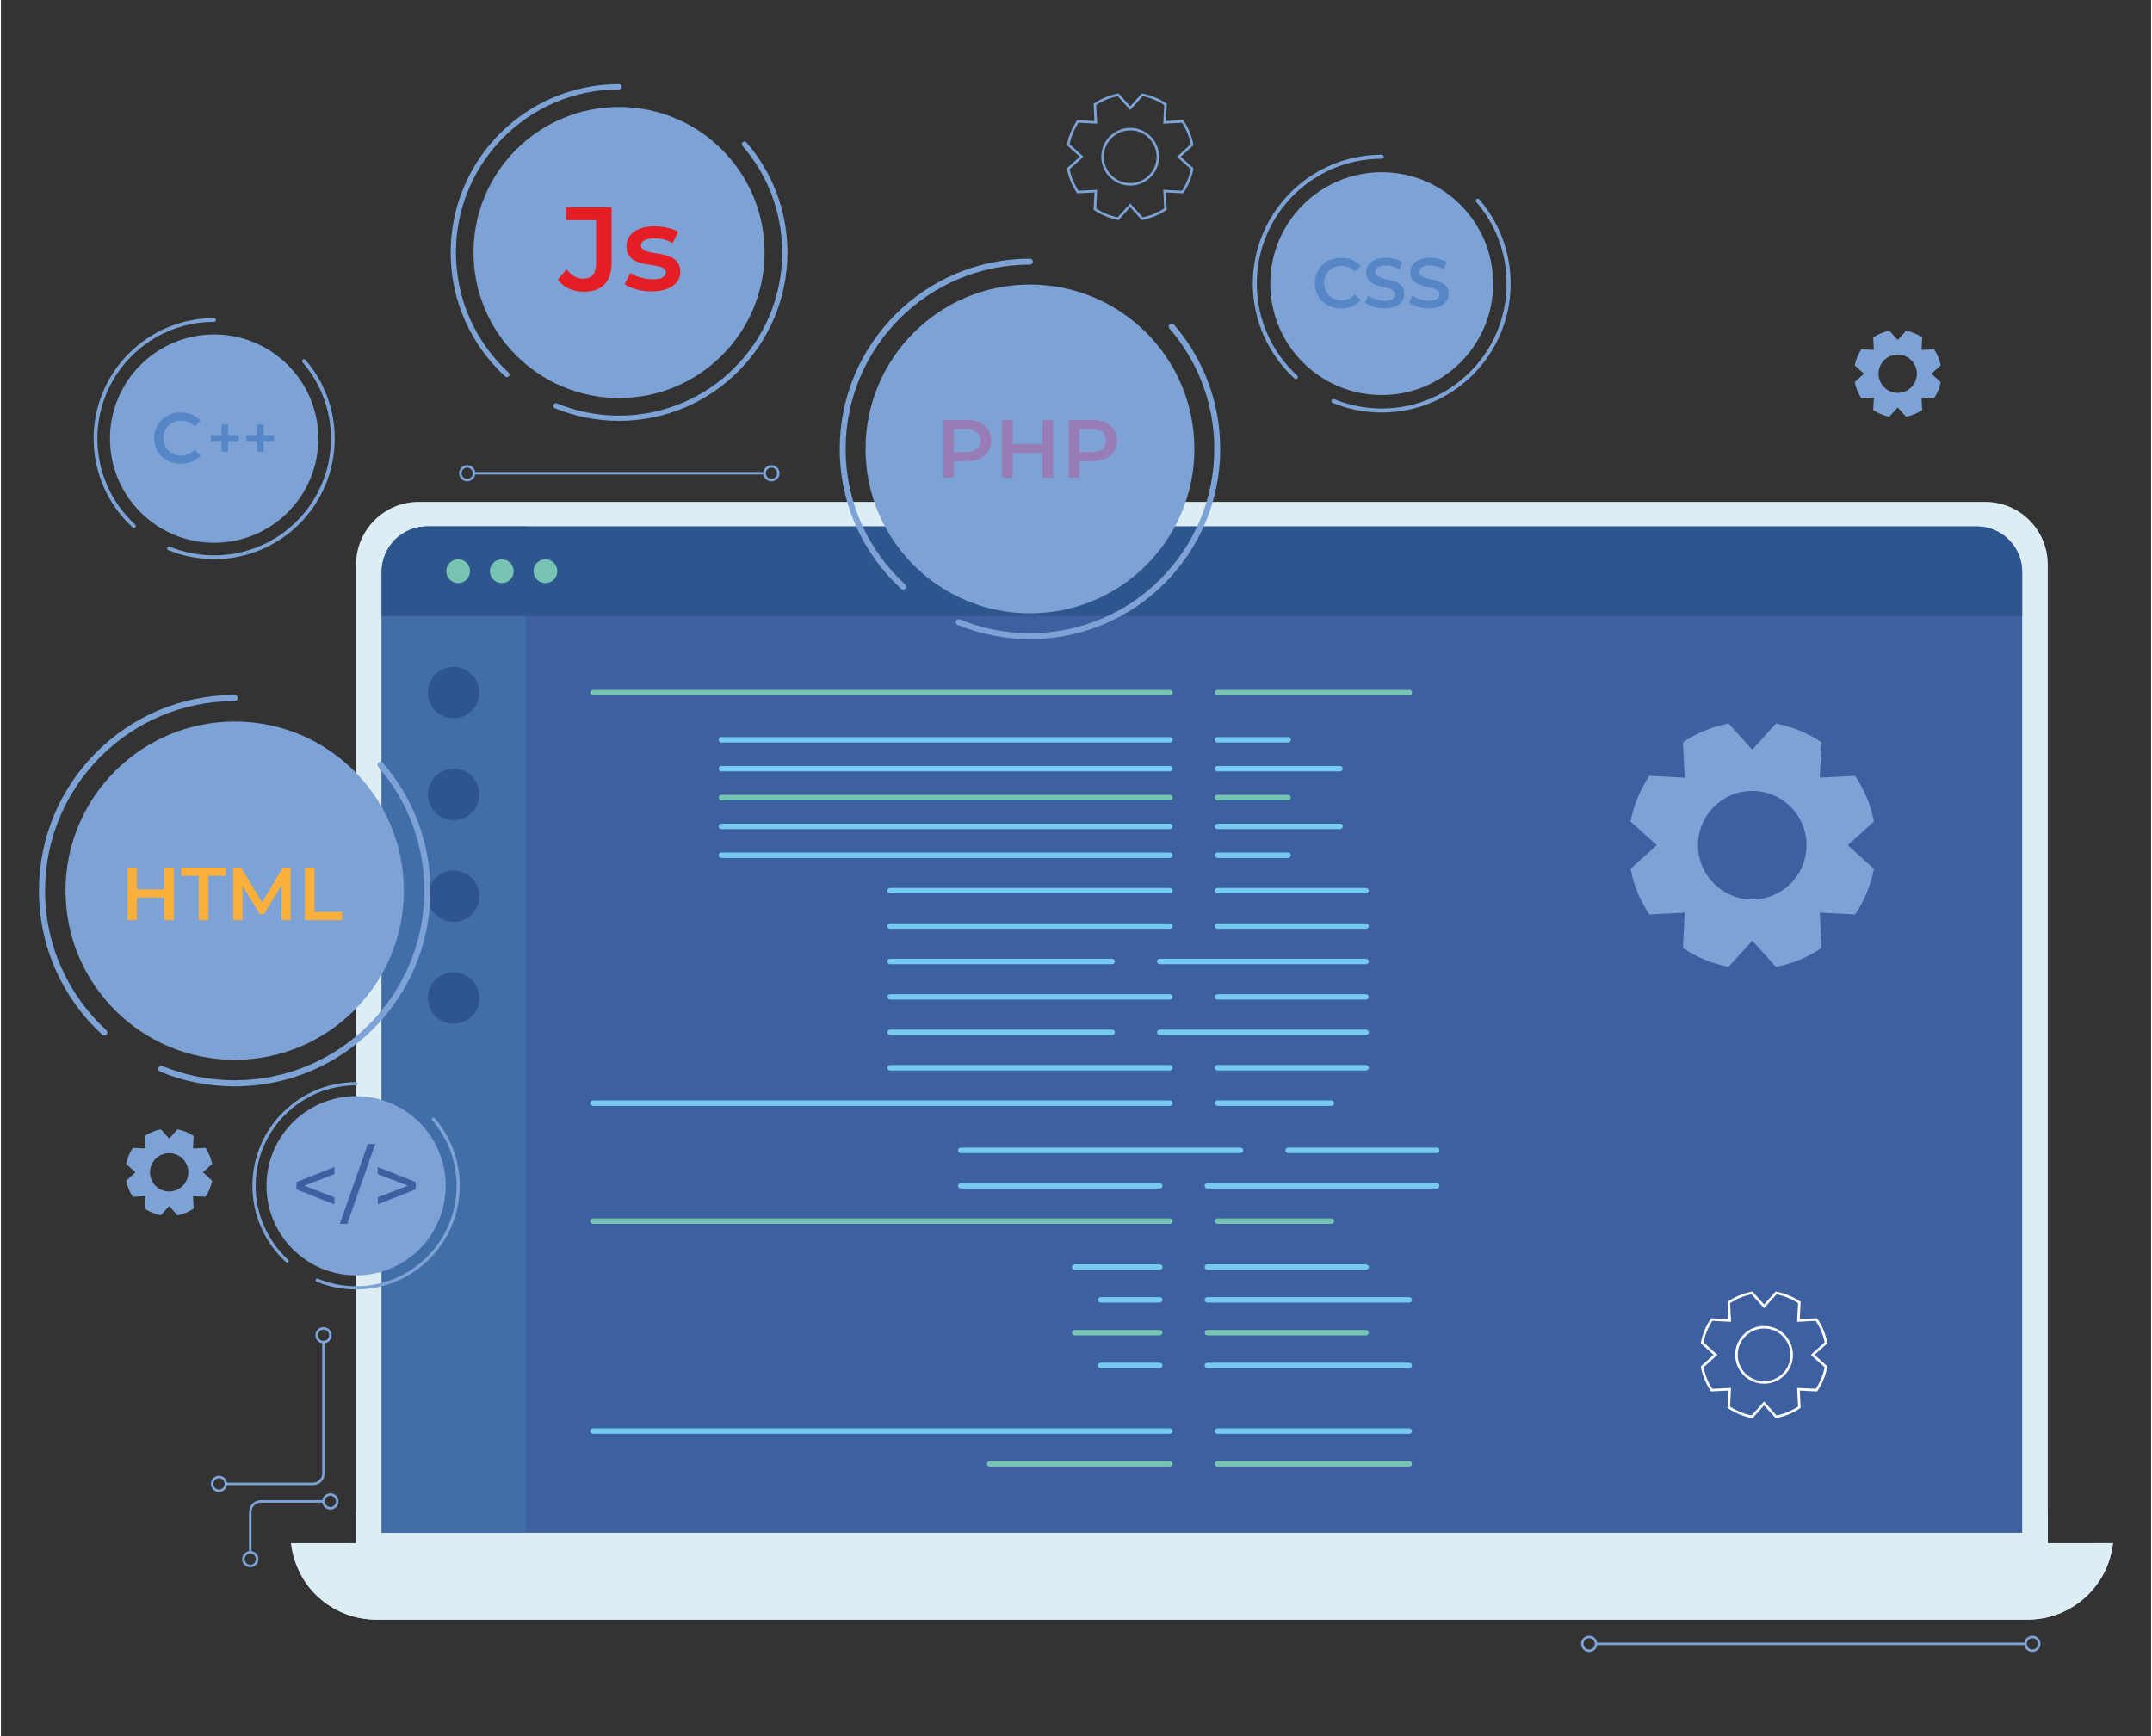 <?xml version="1.0" encoding="UTF-8"?>
<!DOCTYPE svg PUBLIC "-//W3C//DTD SVG 1.0//EN" "http://www.w3.org/TR/2001/REC-SVG-20010904/DTD/svg10.dtd">
<!-- Creator: CorelDRAW 2020 (64-Bit) -->
<svg xmlns="http://www.w3.org/2000/svg" xml:space="preserve" width="409px" height="330px" version="1.0" style="shape-rendering:geometricPrecision; text-rendering:geometricPrecision; image-rendering:optimizeQuality; fill-rule:evenodd; clip-rule:evenodd"
viewBox="0 0 155.256 125.373"
 xmlns:xlink="http://www.w3.org/1999/xlink"
 xmlns:xodm="http://www.corel.com/coreldraw/odm/2003">
 <rect x="0" y="0" width="155.256" height="125.373" fill="#333333" stroke="none"/>
 <defs>
  <style type="text/css">
   <![CDATA[
    .fil0 {fill:none}
    .fil14 {fill:#FEFEFE;fill-rule:nonzero}
    .fil2 {fill:#DDEDF4;fill-rule:nonzero}
    .fil1 {fill:#DDEDF4;fill-rule:nonzero}
    .fil11 {fill:#987CB6;fill-rule:nonzero}
    .fil7 {fill:#76CAF2;fill-rule:nonzero}
    .fil8 {fill:#7CC6B5;fill-rule:nonzero}
    .fil9 {fill:#7DA2D5;fill-rule:nonzero}
    .fil6 {fill:#76C4B1;fill-rule:nonzero}
    .fil13 {fill:#5686C5;fill-rule:nonzero}
    .fil4 {fill:#416DA8;fill-rule:nonzero}
    .fil3 {fill:#3D60A0;fill-rule:nonzero}
    .fil5 {fill:#2F558F;fill-rule:nonzero}
    .fil10 {fill:#E31E24;fill-rule:nonzero}
    .fil12 {fill:#FBB03C;fill-rule:nonzero}
   ]]>
  </style>
 </defs>
 <g id="Layer_x0020_1">
  <rect class="fil0" width="155.256" height="125.373"/>
  <g id="_1566349135040">
   <path class="fil1" d="M147.796 112.468l-122.15 0 0 -71.701c0,-2.499 2.026,-4.524 4.524,-4.524l113.102 0c2.498,0 4.524,2.025 4.524,4.524l0 71.701z"/>
   <path class="fil2" d="M25.646 112.468l122.15 0 0 -3.268 -122.15 0 0 3.268z"/>
   <path class="fil3" d="M145.947 110.695l-118.452 0 0 -69.394c0,-1.815 1.471,-3.285 3.285,-3.285l111.882 0c1.814,0 3.285,1.47 3.285,3.285l0 69.394z"/>
   <path class="fil4" d="M37.885 110.695l-10.39 0 0 -69.394c0,-1.815 1.471,-3.285 3.285,-3.285l7.105 0 0 72.679z"/>
   <path class="fil5" d="M145.947 44.482l-118.452 0 0 -3.181c0,-1.815 1.471,-3.285 3.285,-3.285l111.882 0c1.814,0 3.285,1.47 3.285,3.285l0 3.181z"/>
   <path class="fil2" d="M146.341 116.958l-119.24 0c-3.03,0 -5.616,-2.192 -6.111,-5.182l-0.056 -0.337 131.574 0 -0.056 0.337c-0.496,2.99 -3.081,5.182 -6.111,5.182z"/>
   <path class="fil2" d="M151.15 111.439c-0.85,2.457 -3.176,4.165 -5.85,4.165l-119.241 0c-1.679,0 -3.219,-0.675 -4.345,-1.783 1.074,1.892 3.104,3.137 5.387,3.137l119.24 0c3.03,0 5.616,-2.192 6.111,-5.182l0.056 -0.337 -1.358 0z"/>
   <path class="fil6" d="M42.753 50.213l41.653 0c0.108,0 0.196,-0.088 0.196,-0.196 0,-0.109 -0.088,-0.197 -0.196,-0.197l-41.653 0c-0.109,0 -0.197,0.088 -0.197,0.197 0,0.108 0.088,0.196 0.197,0.196z"/>
   <path class="fil6" d="M87.842 50.213l13.849 0c0.109,0 0.197,-0.088 0.197,-0.196 0,-0.109 -0.088,-0.197 -0.197,-0.197l-13.849 0c-0.109,0 -0.197,0.088 -0.197,0.197 0,0.108 0.088,0.196 0.197,0.196z"/>
   <path class="fil7" d="M42.753 79.86l41.653 0c0.108,0 0.196,-0.088 0.196,-0.196 0,-0.109 -0.088,-0.197 -0.196,-0.197l-41.653 0c-0.109,0 -0.197,0.088 -0.197,0.197 0,0.108 0.088,0.196 0.197,0.196z"/>
   <path class="fil7" d="M87.842 79.86l8.226 0c0.109,0 0.197,-0.088 0.197,-0.196 0,-0.109 -0.088,-0.197 -0.197,-0.197l-8.226 0c-0.109,0 -0.197,0.088 -0.197,0.197 0,0.108 0.088,0.196 0.197,0.196z"/>
   <path class="fil6" d="M42.753 88.385l41.653 0c0.108,0 0.196,-0.088 0.196,-0.196 0,-0.109 -0.088,-0.197 -0.196,-0.197l-41.653 0c-0.109,0 -0.197,0.088 -0.197,0.197 0,0.108 0.088,0.196 0.197,0.196z"/>
   <path class="fil6" d="M87.842 88.385l8.226 0c0.109,0 0.197,-0.088 0.197,-0.196 0,-0.109 -0.088,-0.197 -0.197,-0.197l-8.226 0c-0.109,0 -0.197,0.088 -0.197,0.197 0,0.108 0.088,0.196 0.197,0.196z"/>
   <path class="fil7" d="M42.753 103.541l41.653 0c0.108,0 0.196,-0.088 0.196,-0.197 0,-0.108 -0.088,-0.197 -0.196,-0.197l-41.653 0c-0.109,0 -0.197,0.089 -0.197,0.197 0,0.109 0.088,0.197 0.197,0.197z"/>
   <path class="fil7" d="M87.842 103.541l13.849 0c0.109,0 0.197,-0.088 0.197,-0.197 0,-0.108 -0.088,-0.197 -0.197,-0.197l-13.849 0c-0.109,0 -0.197,0.089 -0.197,0.197 0,0.109 0.088,0.197 0.197,0.197z"/>
   <path class="fil6" d="M71.389 105.908l13.017 0c0.108,0 0.196,-0.088 0.196,-0.196 0,-0.109 -0.088,-0.197 -0.196,-0.197l-13.017 0c-0.109,0 -0.197,0.088 -0.197,0.197 0,0.108 0.088,0.196 0.197,0.196z"/>
   <path class="fil6" d="M87.842 105.908l13.849 0c0.109,0 0.197,-0.088 0.197,-0.196 0,-0.109 -0.088,-0.197 -0.197,-0.197l-13.849 0c-0.109,0 -0.197,0.088 -0.197,0.197 0,0.108 0.088,0.196 0.197,0.196z"/>
   <path class="fil7" d="M52.02 53.623l32.386 0c0.108,0 0.196,-0.088 0.196,-0.197 0,-0.108 -0.088,-0.196 -0.196,-0.196l-32.386 0c-0.108,0 -0.196,0.088 -0.196,0.196 0,0.109 0.088,0.197 0.196,0.197z"/>
   <path class="fil7" d="M87.842 53.623l5.102 0c0.109,0 0.197,-0.088 0.197,-0.197 0,-0.108 -0.088,-0.196 -0.197,-0.196l-5.102 0c-0.109,0 -0.197,0.088 -0.197,0.196 0,0.109 0.088,0.197 0.197,0.197z"/>
   <path class="fil7" d="M52.02 55.707l32.386 0c0.108,0 0.196,-0.088 0.196,-0.196 0,-0.109 -0.088,-0.197 -0.196,-0.197l-32.386 0c-0.108,0 -0.196,0.088 -0.196,0.197 0,0.108 0.088,0.196 0.196,0.196z"/>
   <path class="fil7" d="M87.842 55.707l8.851 0c0.108,0 0.196,-0.088 0.196,-0.196 0,-0.109 -0.088,-0.197 -0.196,-0.197l-8.851 0c-0.109,0 -0.197,0.088 -0.197,0.197 0,0.108 0.088,0.196 0.197,0.196z"/>
   <path class="fil6" d="M52.02 57.791l32.386 0c0.108,0 0.196,-0.088 0.196,-0.197 0,-0.108 -0.088,-0.196 -0.196,-0.196l-32.386 0c-0.108,0 -0.196,0.088 -0.196,0.196 0,0.109 0.088,0.197 0.196,0.197z"/>
   <path class="fil6" d="M87.842 57.791l5.102 0c0.109,0 0.197,-0.088 0.197,-0.197 0,-0.108 -0.088,-0.196 -0.197,-0.196l-5.102 0c-0.109,0 -0.197,0.088 -0.197,0.196 0,0.109 0.088,0.197 0.197,0.197z"/>
   <path class="fil7" d="M52.02 59.874l32.386 0c0.108,0 0.196,-0.087 0.196,-0.196 0,-0.109 -0.088,-0.197 -0.196,-0.197l-32.386 0c-0.108,0 -0.196,0.088 -0.196,0.197 0,0.109 0.088,0.196 0.196,0.196z"/>
   <path class="fil7" d="M87.842 59.874l8.851 0c0.108,0 0.196,-0.087 0.196,-0.196 0,-0.109 -0.088,-0.197 -0.196,-0.197l-8.851 0c-0.109,0 -0.197,0.088 -0.197,0.197 0,0.109 0.088,0.196 0.197,0.196z"/>
   <path class="fil7" d="M52.02 61.958l32.386 0c0.108,0 0.196,-0.088 0.196,-0.196 0,-0.109 -0.088,-0.197 -0.196,-0.197l-32.386 0c-0.108,0 -0.196,0.088 -0.196,0.197 0,0.108 0.088,0.196 0.196,0.196z"/>
   <path class="fil7" d="M87.842 61.958l5.102 0c0.109,0 0.197,-0.088 0.197,-0.196 0,-0.109 -0.088,-0.197 -0.197,-0.197l-5.102 0c-0.109,0 -0.197,0.088 -0.197,0.197 0,0.108 0.088,0.196 0.197,0.196z"/>
   <path class="fil7" d="M64.204 64.516l20.202 0c0.108,0 0.196,-0.088 0.196,-0.197 0,-0.108 -0.088,-0.196 -0.196,-0.196l-20.202 0c-0.109,0 -0.197,0.088 -0.197,0.196 0,0.109 0.088,0.197 0.197,0.197z"/>
   <path class="fil7" d="M87.842 64.516l10.725 0c0.109,0 0.197,-0.088 0.197,-0.197 0,-0.108 -0.088,-0.196 -0.197,-0.196l-10.725 0c-0.109,0 -0.197,0.088 -0.197,0.196 0,0.109 0.088,0.197 0.197,0.197z"/>
   <path class="fil7" d="M64.204 67.073l20.202 0c0.108,0 0.196,-0.088 0.196,-0.196 0,-0.109 -0.088,-0.197 -0.196,-0.197l-20.202 0c-0.109,0 -0.197,0.088 -0.197,0.197 0,0.108 0.088,0.196 0.197,0.196z"/>
   <path class="fil7" d="M87.842 67.073l10.725 0c0.109,0 0.197,-0.088 0.197,-0.196 0,-0.109 -0.088,-0.197 -0.197,-0.197l-10.725 0c-0.109,0 -0.197,0.088 -0.197,0.197 0,0.108 0.088,0.196 0.197,0.196z"/>
   <path class="fil7" d="M64.204 69.631l16.036 0c0.109,0 0.197,-0.088 0.197,-0.197 0,-0.108 -0.088,-0.196 -0.197,-0.196l-16.036 0c-0.109,0 -0.197,0.088 -0.197,0.196 0,0.109 0.088,0.197 0.197,0.197z"/>
   <path class="fil7" d="M83.676 69.631l14.891 0c0.109,0 0.197,-0.088 0.197,-0.197 0,-0.108 -0.088,-0.196 -0.197,-0.196l-14.891 0c-0.108,0 -0.196,0.088 -0.196,0.196 0,0.109 0.088,0.197 0.196,0.197z"/>
   <path class="fil7" d="M64.204 72.188l20.202 0c0.108,0 0.196,-0.088 0.196,-0.196 0,-0.109 -0.088,-0.197 -0.196,-0.197l-20.202 0c-0.109,0 -0.197,0.088 -0.197,0.197 0,0.108 0.088,0.196 0.197,0.196z"/>
   <path class="fil7" d="M87.842 72.188l10.725 0c0.109,0 0.197,-0.088 0.197,-0.196 0,-0.109 -0.088,-0.197 -0.197,-0.197l-10.725 0c-0.109,0 -0.197,0.088 -0.197,0.197 0,0.108 0.088,0.196 0.197,0.196z"/>
   <path class="fil7" d="M64.204 74.746l16.036 0c0.109,0 0.197,-0.088 0.197,-0.197 0,-0.108 -0.088,-0.196 -0.197,-0.196l-16.036 0c-0.109,0 -0.197,0.088 -0.197,0.196 0,0.109 0.088,0.197 0.197,0.197z"/>
   <path class="fil7" d="M83.676 74.746l14.891 0c0.109,0 0.197,-0.088 0.197,-0.197 0,-0.108 -0.088,-0.196 -0.197,-0.196l-14.891 0c-0.108,0 -0.196,0.088 -0.196,0.196 0,0.109 0.088,0.197 0.196,0.197z"/>
   <path class="fil7" d="M64.204 77.303l20.202 0c0.108,0 0.196,-0.088 0.196,-0.197 0,-0.108 -0.088,-0.196 -0.196,-0.196l-20.202 0c-0.109,0 -0.197,0.088 -0.197,0.196 0,0.109 0.088,0.197 0.197,0.197z"/>
   <path class="fil7" d="M87.842 77.303l10.725 0c0.109,0 0.197,-0.088 0.197,-0.197 0,-0.108 -0.088,-0.196 -0.197,-0.196l-10.725 0c-0.109,0 -0.197,0.088 -0.197,0.196 0,0.109 0.088,0.197 0.197,0.197z"/>
   <path class="fil7" d="M69.306 83.27l20.202 0c0.109,0 0.197,-0.088 0.197,-0.196 0,-0.109 -0.088,-0.197 -0.197,-0.197l-20.202 0c-0.108,0 -0.196,0.088 -0.196,0.197 0,0.108 0.088,0.196 0.196,0.196z"/>
   <path class="fil7" d="M92.944 83.27l10.725 0c0.109,0 0.197,-0.088 0.197,-0.196 0,-0.109 -0.088,-0.197 -0.197,-0.197l-10.725 0c-0.108,0 -0.196,0.088 -0.196,0.197 0,0.108 0.088,0.196 0.196,0.196z"/>
   <path class="fil7" d="M69.306 85.828l14.37 0c0.109,0 0.197,-0.088 0.197,-0.197 0,-0.108 -0.088,-0.196 -0.197,-0.196l-14.37 0c-0.108,0 -0.196,0.088 -0.196,0.196 0,0.109 0.088,0.197 0.196,0.197z"/>
   <path class="fil7" d="M87.113 85.828l16.556 0c0.109,0 0.197,-0.088 0.197,-0.197 0,-0.108 -0.088,-0.196 -0.197,-0.196l-16.556 0c-0.109,0 -0.197,0.088 -0.197,0.196 0,0.109 0.088,0.197 0.197,0.197z"/>
   <path class="fil7" d="M77.533 91.701l6.143 0c0.109,0 0.197,-0.088 0.197,-0.197 0,-0.109 -0.088,-0.197 -0.197,-0.197l-6.143 0c-0.109,0 -0.197,0.088 -0.197,0.197 0,0.109 0.088,0.197 0.197,0.197z"/>
   <path class="fil7" d="M87.113 91.701l11.454 0c0.109,0 0.197,-0.088 0.197,-0.197 0,-0.109 -0.088,-0.197 -0.197,-0.197l-11.454 0c-0.109,0 -0.197,0.088 -0.197,0.197 0,0.109 0.088,0.197 0.197,0.197z"/>
   <path class="fil7" d="M79.407 94.068l4.269 0c0.109,0 0.197,-0.088 0.197,-0.196 0,-0.109 -0.088,-0.197 -0.197,-0.197l-4.269 0c-0.108,0 -0.196,0.088 -0.196,0.197 0,0.108 0.088,0.196 0.196,0.196z"/>
   <path class="fil7" d="M87.113 94.068l14.578 0c0.109,0 0.197,-0.088 0.197,-0.196 0,-0.109 -0.088,-0.197 -0.197,-0.197l-14.578 0c-0.109,0 -0.197,0.088 -0.197,0.197 0,0.108 0.088,0.196 0.197,0.196z"/>
   <path class="fil6" d="M77.533 96.437l6.143 0c0.109,0 0.197,-0.088 0.197,-0.197 0,-0.109 -0.088,-0.197 -0.197,-0.197l-6.143 0c-0.109,0 -0.197,0.088 -0.197,0.197 0,0.109 0.088,0.197 0.197,0.197z"/>
   <path class="fil6" d="M87.113 96.437l11.454 0c0.109,0 0.197,-0.088 0.197,-0.197 0,-0.109 -0.088,-0.197 -0.197,-0.197l-11.454 0c-0.109,0 -0.197,0.088 -0.197,0.197 0,0.109 0.088,0.197 0.197,0.197z"/>
   <path class="fil7" d="M79.407 98.804l4.269 0c0.109,0 0.197,-0.088 0.197,-0.196 0,-0.109 -0.088,-0.197 -0.197,-0.197l-4.269 0c-0.108,0 -0.196,0.088 -0.196,0.197 0,0.108 0.088,0.196 0.196,0.196z"/>
   <path class="fil7" d="M87.113 98.804l14.578 0c0.109,0 0.197,-0.088 0.197,-0.196 0,-0.109 -0.088,-0.197 -0.197,-0.197l-14.578 0c-0.109,0 -0.197,0.088 -0.197,0.197 0,0.108 0.088,0.196 0.197,0.196z"/>
   <path class="fil5" d="M34.548 50.017c0,1.026 -0.832,1.858 -1.859,1.858 -1.026,0 -1.857,-0.832 -1.857,-1.858 0,-1.027 0.831,-1.858 1.857,-1.858 1.027,0 1.859,0.831 1.859,1.858z"/>
   <path class="fil6" d="M33.875 41.249c0,0.474 -0.384,0.859 -0.858,0.859 -0.475,0 -0.86,-0.385 -0.86,-0.859 0,-0.474 0.385,-0.859 0.86,-0.859 0.474,0 0.858,0.385 0.858,0.859z"/>
   <path class="fil6" d="M37.025 41.249c0,0.474 -0.384,0.859 -0.858,0.859 -0.475,0 -0.86,-0.385 -0.86,-0.859 0,-0.474 0.385,-0.859 0.86,-0.859 0.474,0 0.858,0.385 0.858,0.859z"/>
   <path class="fil6" d="M40.175 41.249c0,0.474 -0.384,0.859 -0.858,0.859 -0.475,0 -0.86,-0.385 -0.86,-0.859 0,-0.474 0.385,-0.859 0.86,-0.859 0.474,0 0.858,0.385 0.858,0.859z"/>
   <path class="fil5" d="M34.548 57.369c0,1.026 -0.832,1.858 -1.859,1.858 -1.026,0 -1.857,-0.832 -1.857,-1.858 0,-1.026 0.831,-1.858 1.857,-1.858 1.027,0 1.859,0.832 1.859,1.858z"/>
   <path class="fil5" d="M34.548 64.721c0,1.026 -0.832,1.858 -1.859,1.858 -1.026,0 -1.857,-0.832 -1.857,-1.858 0,-1.026 0.831,-1.858 1.857,-1.858 1.027,0 1.859,0.832 1.859,1.858z"/>
   <path class="fil5" d="M34.548 72.073c0,1.026 -0.832,1.858 -1.859,1.858 -1.026,0 -1.857,-0.832 -1.857,-1.858 0,-1.026 0.831,-1.858 1.857,-1.858 1.027,0 1.859,0.832 1.859,1.858z"/>
   <path class="fil8" d="M101.691 50.213l-0.034 0c0.003,-0.13 0.008,-0.263 0.013,-0.393l0.021 0c0.109,0 0.197,0.088 0.197,0.197 0,0.108 -0.088,0.196 -0.197,0.196z"/>
   <path class="fil9" d="M23.202 96.919l0 9.48c-0.001,0.368 -0.299,0.666 -0.666,0.666l-6.291 0 0 0.183 6.291 0c0.468,0 0.848,-0.38 0.848,-0.849l0 -9.48 -0.182 0z"/>
   <path class="fil9" d="M23.788 96.422l-0.091 0c0,0.224 -0.181,0.405 -0.404,0.405 -0.223,0 -0.404,-0.181 -0.405,-0.405 0.001,-0.223 0.182,-0.403 0.405,-0.404 0.223,0.001 0.404,0.181 0.404,0.404l0.183 0c0,-0.324 -0.263,-0.586 -0.587,-0.586 -0.324,0 -0.587,0.262 -0.587,0.586 0,0.325 0.263,0.588 0.587,0.588 0.324,0 0.587,-0.263 0.587,-0.588l-0.092 0z"/>
   <path class="fil9" d="M16.245 107.157l-0.092 0c0,0.223 -0.181,0.403 -0.404,0.404 -0.224,-0.001 -0.404,-0.181 -0.405,-0.404 0.001,-0.224 0.182,-0.405 0.405,-0.405 0.223,0 0.404,0.181 0.404,0.405l0.183 0c0,-0.325 -0.263,-0.588 -0.587,-0.588 -0.324,0.001 -0.587,0.263 -0.587,0.588 0,0.324 0.263,0.586 0.587,0.586 0.324,0 0.587,-0.262 0.587,-0.586l-0.091 0z"/>
   <path class="fil9" d="M18.503 112.592l-0.091 0c0,0.224 -0.181,0.405 -0.404,0.405 -0.224,0 -0.404,-0.181 -0.405,-0.405 0.001,-0.223 0.182,-0.404 0.405,-0.404 0.223,0 0.404,0.181 0.404,0.404l0.183 0c0,-0.324 -0.263,-0.587 -0.587,-0.587 -0.324,0 -0.587,0.263 -0.587,0.587 0,0.325 0.263,0.588 0.587,0.588 0.324,0 0.587,-0.263 0.587,-0.588l-0.092 0z"/>
   <path class="fil9" d="M24.284 108.425l-0.091 0c0,0.223 -0.181,0.404 -0.405,0.404 -0.223,0 -0.403,-0.181 -0.404,-0.404 0.001,-0.224 0.181,-0.405 0.404,-0.405 0.224,0 0.405,0.181 0.405,0.405l0.183 0c0,-0.325 -0.263,-0.588 -0.588,-0.588 -0.323,0 -0.586,0.263 -0.586,0.588 0,0.324 0.263,0.587 0.586,0.587 0.325,0 0.588,-0.263 0.588,-0.587l-0.092 0z"/>
   <path class="fil9" d="M23.293 108.333l-4.528 0c-0.468,0.001 -0.848,0.38 -0.848,0.849l0 2.978 0.182 0 0 -2.978c0.001,-0.368 0.298,-0.665 0.666,-0.666l4.528 0 0 -0.183z"/>
   <path class="fil9" d="M34.164 34.176l-0.091 0c-0.001,0.223 -0.182,0.404 -0.405,0.404 -0.224,0 -0.404,-0.181 -0.404,-0.404 0,-0.224 0.18,-0.404 0.404,-0.405 0.223,0.001 0.404,0.181 0.405,0.405l0.182 0c0,-0.325 -0.263,-0.587 -0.587,-0.587 -0.324,0 -0.587,0.263 -0.587,0.587 0,0.324 0.263,0.587 0.587,0.587 0.324,0 0.587,-0.263 0.587,-0.587l-0.091 0z"/>
   <path class="fil9" d="M56.133 34.176l-0.091 0c0,0.223 -0.181,0.404 -0.405,0.404 -0.223,0 -0.403,-0.181 -0.404,-0.404 0.001,-0.224 0.181,-0.404 0.404,-0.405 0.224,0.001 0.405,0.181 0.405,0.405l0.182 0c0,-0.325 -0.262,-0.587 -0.587,-0.587 -0.324,0 -0.586,0.263 -0.587,0.587 0.001,0.324 0.263,0.587 0.587,0.587 0.325,0 0.587,-0.263 0.587,-0.587l-0.091 0z"/>
   <path class="fil9" d="M34.125 34.267l21.016 0 0 -0.182 -21.016 0 0 0.182z"/>
   <path class="fil9" d="M115.176 118.709l-0.091 0c-0.001,0.223 -0.181,0.404 -0.404,0.404 -0.224,0 -0.405,-0.181 -0.405,-0.404 0,-0.223 0.181,-0.404 0.405,-0.405 0.223,0.001 0.403,0.181 0.404,0.405l0.182 0c0,-0.325 -0.262,-0.587 -0.586,-0.587 -0.325,0 -0.588,0.262 -0.588,0.587 0,0.324 0.263,0.587 0.588,0.587 0.324,0 0.586,-0.263 0.586,-0.587l-0.091 0z"/>
   <path class="fil9" d="M147.183 118.709l-0.092 0c0,0.223 -0.181,0.404 -0.404,0.404 -0.224,0 -0.404,-0.181 -0.405,-0.404 0.001,-0.224 0.181,-0.404 0.405,-0.405 0.223,0.001 0.404,0.182 0.404,0.405l0.183 0c0,-0.325 -0.263,-0.587 -0.587,-0.587 -0.324,0 -0.587,0.262 -0.587,0.587 0,0.324 0.262,0.587 0.587,0.587 0.324,0 0.587,-0.263 0.587,-0.587l-0.091 0z"/>
   <path class="fil9" d="M115.176 118.8l31.015 0 0 -0.183 -31.015 0 0 0.183z"/>
   <path class="fil9" d="M32.117 85.631c0,3.574 -2.897,6.471 -6.471,6.471 -3.573,0 -6.47,-2.897 -6.47,-6.471 0,-3.573 2.897,-6.47 6.47,-6.47 3.574,0 6.471,2.897 6.471,6.47z"/>
   <path class="fil9" d="M31.135 80.889c1.099,1.272 1.765,2.929 1.765,4.742 0,2.004 -0.812,3.816 -2.125,5.129 -1.313,1.313 -3.125,2.124 -5.129,2.125 -0.978,-0.001 -1.91,-0.194 -2.761,-0.545 -0.06,-0.024 -0.128,0.004 -0.153,0.064 -0.024,0.059 0.004,0.128 0.064,0.152 0.878,0.362 1.841,0.562 2.85,0.562 4.135,0 7.487,-3.352 7.487,-7.487 0,-1.87 -0.687,-3.582 -1.821,-4.895 -0.042,-0.048 -0.116,-0.054 -0.165,-0.011 -0.049,0.042 -0.054,0.115 -0.012,0.164z"/>
   <path class="fil9" d="M20.738 90.972c-1.442,-1.327 -2.345,-3.228 -2.345,-5.341 0,-2.003 0.812,-3.816 2.125,-5.129 1.312,-1.312 3.125,-2.124 5.128,-2.124 0.065,0 0.117,-0.052 0.117,-0.117 0,-0.064 -0.052,-0.116 -0.117,-0.116 -4.135,0 -7.486,3.352 -7.486,7.486 0,2.181 0.932,4.144 2.42,5.512 0.047,0.044 0.121,0.041 0.165,-0.007 0.043,-0.047 0.04,-0.121 -0.007,-0.164z"/>
   <path class="fil3" d="M26.494 82.617l0.532 0 -2.018 5.763 -0.533 0 2.019 -5.763z"/>
   <path class="fil3" d="M29.952 85.364l0 0.526 -2.741 1.083 0 -0.508 2.178 -0.838 -2.178 -0.838 0 -0.508 2.741 1.083z"/>
   <path class="fil3" d="M21.341 85.89l0 -0.526 2.741 -1.083 0 0.508 -2.178 0.838 2.178 0.838 0 0.508 -2.741 -1.083z"/>
   <path class="fil9" d="M55.142 18.235c0,5.803 -4.705,10.508 -10.509,10.508 -5.803,0 -10.508,-4.705 -10.508,-10.508 0,-5.804 4.705,-10.509 10.508,-10.509 5.804,0 10.509,4.705 10.509,10.509z"/>
   <path class="fil9" d="M53.547 10.534c1.786,2.065 2.865,4.756 2.865,7.701 0,3.253 -1.317,6.197 -3.45,8.329 -2.132,2.132 -5.075,3.45 -8.329,3.45 -1.588,0 -3.102,-0.314 -4.484,-0.884 -0.097,-0.04 -0.208,0.006 -0.248,0.103 -0.04,0.097 0.006,0.208 0.103,0.248 1.427,0.588 2.991,0.912 4.629,0.912 6.715,0 12.158,-5.443 12.159,-12.158 0,-3.038 -1.115,-5.818 -2.958,-7.949 -0.069,-0.08 -0.189,-0.088 -0.268,-0.02 -0.079,0.069 -0.087,0.189 -0.019,0.268z"/>
   <path class="fil9" d="M36.662 26.908c-2.341,-2.154 -3.807,-5.241 -3.808,-8.673 0.001,-3.253 1.319,-6.197 3.45,-8.329 2.133,-2.132 5.076,-3.45 8.329,-3.45 0.105,0 0.19,-0.085 0.19,-0.19 0,-0.104 -0.085,-0.189 -0.19,-0.189 -6.714,0 -12.158,5.443 -12.158,12.158 0,3.541 1.515,6.73 3.931,8.951 0.077,0.071 0.197,0.066 0.268,-0.011 0.07,-0.077 0.065,-0.197 -0.012,-0.267z"/>
   <path class="fil10" d="M40.208 20.202l0.637 -0.764c0.327,0.446 0.722,0.687 1.194,0.687 0.62,0 0.937,-0.369 0.937,-1.109l0 -3.111 -2.139 0 0 -0.937 3.256 0 0 3.988c0,1.418 -0.704,2.114 -2.028,2.114 -0.756,0 -1.444,-0.309 -1.857,-0.868z"/>
   <path class="fil10" d="M45.033 20.528l0.412 -0.816c0.405,0.267 1.023,0.456 1.599,0.456 0.679,0 0.963,-0.189 0.963,-0.507 0,-0.877 -2.837,-0.052 -2.837,-1.882 0,-0.869 0.782,-1.436 2.02,-1.436 0.61,0 1.306,0.147 1.719,0.396l-0.413 0.816c-0.438,-0.258 -0.876,-0.344 -1.315,-0.344 -0.652,0 -0.962,0.215 -0.962,0.516 0,0.928 2.837,0.104 2.837,1.899 0,0.86 -0.791,1.418 -2.081,1.418 -0.765,0 -1.53,-0.223 -1.942,-0.516z"/>
   <path class="fil9" d="M86.177 32.419c0,6.557 -5.316,11.872 -11.872,11.872 -6.557,0 -11.873,-5.315 -11.873,-11.872 0,-6.557 5.316,-11.872 11.873,-11.872 6.556,0 11.872,5.315 11.872,11.872z"/>
   <path class="fil9" d="M84.375 23.718c2.017,2.334 3.238,5.374 3.238,8.701 0,3.675 -1.49,7.001 -3.898,9.41 -2.409,2.408 -5.735,3.898 -9.41,3.898 -1.795,0 -3.506,-0.355 -5.067,-0.998 -0.11,-0.046 -0.235,0.007 -0.28,0.116 -0.045,0.109 0.007,0.234 0.117,0.279 1.612,0.665 3.378,1.031 5.23,1.031 7.586,0 13.736,-6.15 13.736,-13.736 0,-3.433 -1.26,-6.573 -3.342,-8.981 -0.077,-0.089 -0.212,-0.099 -0.302,-0.022 -0.09,0.078 -0.099,0.213 -0.022,0.302z"/>
   <path class="fil9" d="M65.299 42.217c-2.645,-2.433 -4.302,-5.921 -4.303,-9.798 0.001,-3.676 1.49,-7.001 3.898,-9.41 2.409,-2.409 5.735,-3.898 9.411,-3.898 0.118,0 0.214,-0.096 0.214,-0.214 0,-0.119 -0.096,-0.215 -0.214,-0.215 -7.587,0.001 -13.737,6.15 -13.737,13.737 0,4 1.711,7.603 4.441,10.113 0.087,0.08 0.222,0.075 0.302,-0.013 0.08,-0.087 0.075,-0.222 -0.012,-0.302z"/>
   <path class="fil11" d="M70.734 31.819c0,-0.522 -0.35,-0.825 -1.027,-0.825l-0.903 0 0 1.651 0.903 0c0.677,0 1.027,-0.304 1.027,-0.826zm0.777 0c0,0.915 -0.676,1.478 -1.768,1.478l-0.939 0 0 1.2 -0.772 0 0 -4.156 1.711 0c1.092,0 1.768,0.558 1.768,1.478z"/>
   <path class="fil11" d="M75.979 30.341l0 4.156 -0.772 0 0 -1.781 -2.149 0 0 1.781 -0.772 0 0 -4.156 0.772 0 0 1.716 2.149 0 0 -1.716 0.772 0z"/>
   <path class="fil11" d="M79.799 31.819c0,-0.522 -0.35,-0.825 -1.027,-0.825l-0.903 0 0 1.651 0.903 0c0.677,0 1.027,-0.304 1.027,-0.826zm0.778 0c0,0.915 -0.677,1.478 -1.77,1.478l-0.938 0 0 1.2 -0.772 0 0 -4.156 1.71 0c1.093,0 1.77,0.558 1.77,1.478z"/>
   <path class="fil9" d="M29.095 64.319c0,6.746 -5.468,12.215 -12.214,12.215 -6.746,0 -12.215,-5.469 -12.215,-12.215 0,-6.746 5.469,-12.214 12.215,-12.214 6.746,0 12.214,5.468 12.214,12.214z"/>
   <path class="fil9" d="M27.241 55.368c2.076,2.401 3.332,5.528 3.332,8.951 0,3.782 -1.533,7.204 -4.011,9.682 -2.478,2.478 -5.9,4.01 -9.681,4.01 -1.847,0 -3.607,-0.365 -5.214,-1.027 -0.112,-0.046 -0.241,0.007 -0.287,0.12 -0.047,0.112 0.007,0.241 0.12,0.288 1.658,0.683 3.476,1.06 5.381,1.06 7.805,0 14.132,-6.327 14.133,-14.133 0,-3.531 -1.297,-6.762 -3.439,-9.239 -0.08,-0.092 -0.219,-0.103 -0.311,-0.023 -0.092,0.08 -0.102,0.219 -0.023,0.311z"/>
   <path class="fil9" d="M7.615 74.4c-2.722,-2.503 -4.426,-6.092 -4.426,-10.081 0,-3.781 1.532,-7.203 4.01,-9.681 2.479,-2.478 5.9,-4.011 9.682,-4.011 0.121,0 0.22,-0.098 0.22,-0.22 0,-0.122 -0.099,-0.22 -0.22,-0.22 -7.806,0 -14.133,6.327 -14.133,14.132l0 0c0,4.116 1.76,7.823 4.569,10.406 0.089,0.082 0.229,0.076 0.311,-0.013 0.082,-0.09 0.077,-0.229 -0.013,-0.312z"/>
   <path class="fil12" d="M12.496 62.655l0 3.794 -0.705 0 0 -1.626 -1.962 0 0 1.626 -0.704 0 0 -3.794 0.704 0 0 1.566 1.962 0 0 -1.566 0.705 0z"/>
   <path class="fil12" d="M14.282 63.251l-1.257 0 0 -0.596 3.22 0 0 0.596 -1.258 0 0 3.198 -0.705 0 0 -3.198z"/>
   <path class="fil12" d="M20.26 66.449l-0.006 -2.515 -1.246 2.081 -0.315 0 -1.246 -2.049 0 2.483 -0.672 0 0 -3.794 0.579 0 1.507 2.515 1.48 -2.515 0.58 0 0.006 3.794 -0.667 0z"/>
   <path class="fil12" d="M21.949 62.655l0.704 0 0 3.197 1.984 0 0 0.597 -2.688 0 0 -3.794z"/>
   <path class="fil9" d="M22.921 31.674c0,4.155 -3.367,7.523 -7.522,7.523 -4.155,0 -7.523,-3.368 -7.523,-7.523 0,-4.154 3.368,-7.522 7.523,-7.522 4.155,0 7.522,3.368 7.522,7.522z"/>
   <path class="fil9" d="M21.78 26.162c1.278,1.478 2.051,3.404 2.051,5.512 0,2.329 -0.943,4.436 -2.469,5.963 -1.527,1.526 -3.634,2.47 -5.963,2.47 -1.137,0 -2.221,-0.225 -3.211,-0.633 -0.069,-0.028 -0.149,0.004 -0.177,0.074 -0.029,0.069 0.005,0.148 0.074,0.177 1.022,0.421 2.141,0.653 3.314,0.653 4.807,0 8.704,-3.897 8.704,-8.704 0,-2.175 -0.799,-4.165 -2.118,-5.69 -0.049,-0.057 -0.135,-0.063 -0.191,-0.014 -0.057,0.049 -0.063,0.135 -0.014,0.192z"/>
   <path class="fil9" d="M9.693 37.883c-1.676,-1.542 -2.726,-3.752 -2.727,-6.209 0.001,-2.329 0.944,-4.436 2.47,-5.962 1.527,-1.527 3.634,-2.47 5.963,-2.47 0.075,0 0.136,-0.061 0.136,-0.136 0,-0.075 -0.061,-0.136 -0.136,-0.136 -4.807,0 -8.704,3.897 -8.704,8.704 0,2.535 1.084,4.818 2.814,6.409 0.055,0.05 0.141,0.047 0.192,-0.008 0.05,-0.056 0.047,-0.142 -0.008,-0.192z"/>
   <path class="fil13" d="M11.067 31.638c0,-1.074 0.823,-1.851 1.93,-1.851 0.586,0 1.09,0.211 1.425,0.601l-0.432 0.407c-0.263,-0.283 -0.587,-0.422 -0.962,-0.422 -0.746,0 -1.287,0.525 -1.287,1.265 0,0.741 0.541,1.265 1.287,1.265 0.375,0 0.699,-0.138 0.962,-0.426l0.432 0.411c-0.335,0.391 -0.839,0.602 -1.43,0.602 -1.102,0 -1.925,-0.776 -1.925,-1.852z"/>
   <path class="fil13" d="M17.168 31.856l-0.772 0 0 0.764 -0.466 0 0 -0.764 -0.772 0 0 -0.436 0.772 0 0 -0.763 0.466 0 0 0.763 0.772 0 0 0.436z"/>
   <path class="fil13" d="M19.73 31.856l-0.772 0 0 0.764 -0.467 0 0 -0.764 -0.772 0 0 -0.436 0.772 0 0 -0.763 0.467 0 0 0.763 0.772 0 0 0.436z"/>
   <path class="fil9" d="M107.748 20.483c0,4.443 -3.602,8.045 -8.045,8.045 -4.444,0 -8.046,-3.602 -8.046,-8.045 0,-4.444 3.602,-8.045 8.046,-8.045 4.443,0 8.045,3.601 8.045,8.045z"/>
   <path class="fil9" d="M106.527 14.587c1.368,1.581 2.194,3.641 2.194,5.896 0,2.491 -1.009,4.744 -2.642,6.377 -1.632,1.632 -3.886,2.641 -6.376,2.641 -1.216,0 -2.376,-0.24 -3.434,-0.676 -0.074,-0.031 -0.159,0.004 -0.19,0.078 -0.03,0.075 0.005,0.16 0.079,0.19 1.093,0.45 2.29,0.699 3.545,0.698 5.141,0 9.308,-4.167 9.308,-9.308 0.001,-2.327 -0.853,-4.455 -2.265,-6.086 -0.052,-0.06 -0.144,-0.067 -0.204,-0.015 -0.061,0.053 -0.068,0.144 -0.015,0.205z"/>
   <path class="fil9" d="M93.6 27.123c-1.793,-1.649 -2.916,-4.013 -2.916,-6.64 0,-2.491 1.009,-4.745 2.642,-6.377 1.632,-1.633 3.886,-2.642 6.377,-2.642 0.08,0 0.145,-0.065 0.145,-0.145 0,-0.08 -0.065,-0.145 -0.145,-0.145 -5.142,0 -9.309,4.168 -9.309,9.309 0,2.711 1.159,5.152 3.009,6.853 0.059,0.055 0.151,0.051 0.205,-0.008 0.055,-0.059 0.051,-0.151 -0.008,-0.205z"/>
   <path class="fil13" d="M94.875 20.444c0,-1.06 0.812,-1.826 1.903,-1.826 0.578,0 1.076,0.208 1.406,0.593l-0.427 0.401c-0.258,-0.279 -0.578,-0.416 -0.948,-0.416 -0.736,0 -1.269,0.518 -1.269,1.248 0,0.731 0.533,1.249 1.269,1.249 0.37,0 0.69,-0.137 0.948,-0.422l0.427 0.406c-0.33,0.386 -0.828,0.594 -1.411,0.594 -1.086,0 -1.898,-0.766 -1.898,-1.827z"/>
   <path class="fil13" d="M98.5 21.845l0.229 -0.513c0.284,0.229 0.735,0.391 1.172,0.391 0.553,0 0.787,-0.198 0.787,-0.461 0,-0.767 -2.112,-0.264 -2.112,-1.584 0,-0.573 0.457,-1.06 1.431,-1.06 0.427,0 0.874,0.111 1.183,0.314l-0.208 0.513c-0.32,-0.188 -0.67,-0.279 -0.98,-0.279 -0.548,0 -0.771,0.213 -0.771,0.482 0,0.756 2.106,0.263 2.106,1.568 0,0.568 -0.462,1.055 -1.436,1.055 -0.553,0 -1.106,-0.172 -1.401,-0.426z"/>
   <path class="fil13" d="M101.694 21.845l0.228 -0.513c0.284,0.229 0.736,0.391 1.172,0.391 0.554,0 0.787,-0.198 0.787,-0.461 0,-0.767 -2.111,-0.264 -2.111,-1.584 0,-0.573 0.456,-1.06 1.431,-1.06 0.426,0 0.873,0.111 1.183,0.314l-0.209 0.513c-0.319,-0.188 -0.67,-0.279 -0.979,-0.279 -0.548,0 -0.772,0.213 -0.772,0.482 0,0.756 2.107,0.263 2.107,1.568 0,0.568 -0.463,1.055 -1.437,1.055 -0.552,0 -1.106,-0.172 -1.4,-0.426z"/>
   <path class="fil9" d="M85.323 8.771l-0.005 -0.091 -1.198 0.061 0.064 -1.249 -0.043 -0.029c-0.508,-0.343 -1.088,-0.586 -1.712,-0.707l-0.051 -0.01 -0.836 0.927 -0.837 -0.927 -0.051 0.01c-0.623,0.121 -1.204,0.364 -1.712,0.707l-0.042 0.029 0.063 1.249 -1.249 -0.064 -0.029 0.043c-0.343,0.508 -0.586,1.088 -0.707,1.712l-0.009 0.051 0.927 0.836 -0.927 0.837 0.009 0.051c0.121,0.623 0.364,1.204 0.707,1.712l0.029 0.043 1.249 -0.064 -0.063 1.249 0.042 0.029c0.508,0.343 1.089,0.586 1.712,0.707l0.051 0.01 0.837 -0.927 0.836 0.927 0.051 -0.01c0.624,-0.121 1.204,-0.364 1.712,-0.707l0.043 -0.029 -0.064 -1.249 1.249 0.064 0.029 -0.043c0.343,-0.508 0.587,-1.089 0.707,-1.712l0.01 -0.051 -0.927 -0.837 0.927 -0.836 -0.01 -0.051c-0.12,-0.624 -0.364,-1.204 -0.707,-1.712l-0.029 -0.043 -0.051 0.003 0.005 0.091 -0.076 0.051c0.329,0.488 0.563,1.045 0.679,1.644l0.09 -0.017 -0.062 -0.068 -1.038 0.938 1.038 0.938 0.062 -0.068 -0.09 -0.017c-0.116,0.6 -0.35,1.157 -0.679,1.645l0.076 0.051 0.004 -0.091 -1.4 -0.072 0.072 1.4 0.091 -0.005 -0.051 -0.075c-0.488,0.329 -1.045,0.563 -1.645,0.678l0.018 0.09 0.067 -0.061 -0.937 -1.039 -0.938 1.039 0.068 0.061 0.017 -0.09c-0.6,-0.115 -1.157,-0.349 -1.644,-0.678l-0.051 0.075 0.091 0.005 0.071 -1.4 -1.4 0.072 0.005 0.091 0.076 -0.051c-0.33,-0.488 -0.564,-1.045 -0.679,-1.645l-0.09 0.017 0.061 0.068 1.039 -0.938 -1.039 -0.938 -0.061 0.068 0.09 0.017c0.115,-0.599 0.349,-1.156 0.679,-1.644l-0.076 -0.051 -0.005 0.091 1.4 0.072 -0.071 -1.4 -0.091 0.004 0.051 0.076c0.487,-0.329 1.044,-0.563 1.644,-0.679l-0.017 -0.09 -0.068 0.061 0.938 1.04 0.937 -1.04 -0.067 -0.061 -0.018 0.09c0.6,0.116 1.157,0.35 1.645,0.679l0.051 -0.076 -0.091 -0.004 -0.072 1.4 1.4 -0.072 -0.004 -0.091 -0.076 0.051 0.076 -0.051z"/>
   <path class="fil9" d="M83.536 11.319l-0.091 0c0,0.526 -0.213,1.002 -0.558,1.346 -0.344,0.345 -0.819,0.558 -1.345,0.558 -0.526,0 -1.001,-0.213 -1.346,-0.558 -0.345,-0.344 -0.558,-0.82 -0.558,-1.346 0,-0.526 0.213,-1.001 0.558,-1.345 0.345,-0.345 0.82,-0.558 1.346,-0.558 0.526,0 1.001,0.213 1.345,0.558 0.345,0.344 0.558,0.819 0.558,1.345l0.182 0c0,-1.151 -0.933,-2.085 -2.085,-2.085 -1.153,0 -2.086,0.934 -2.086,2.085 0,1.153 0.933,2.086 2.086,2.086 1.152,0 2.085,-0.933 2.085,-2.086l-0.091 0z"/>
   <path class="fil14" d="M131.091 95.292l-0.004 -0.091 -1.198 0.061 0.064 -1.249 -0.043 -0.029c-0.508,-0.343 -1.088,-0.586 -1.712,-0.707l-0.05 -0.009 -0.838 0.927 -0.836 -0.927 -0.051 0.009c-0.624,0.121 -1.204,0.364 -1.712,0.707l-0.042 0.029 0.064 1.249 -1.25 -0.063 -0.029 0.042c-0.343,0.508 -0.586,1.089 -0.707,1.712l-0.01 0.051 0.927 0.837 -0.927 0.837 0.01 0.05c0.121,0.624 0.364,1.204 0.707,1.712l0.029 0.043 1.25 -0.064 -0.064 1.249 0.042 0.029c0.508,0.343 1.088,0.587 1.712,0.707l0.051 0.01 0.836 -0.927 0.838 0.927 0.05 -0.01c0.624,-0.12 1.204,-0.364 1.712,-0.707l0.043 -0.029 -0.064 -1.249 1.249 0.064 0.029 -0.043c0.344,-0.508 0.586,-1.088 0.707,-1.712l0.01 -0.05 -0.927 -0.837 0.927 -0.837 -0.01 -0.051c-0.121,-0.623 -0.363,-1.204 -0.707,-1.712l-0.029 -0.042 -0.051 0.002 0.004 0.091 -0.075 0.051c0.329,0.488 0.563,1.046 0.679,1.645l0.089 -0.018 -0.061 -0.067 -1.038 0.938 1.038 0.938 0.061 -0.068 -0.089 -0.018c-0.116,0.6 -0.35,1.157 -0.679,1.645l0.075 0.051 0.005 -0.091 -1.4 -0.072 0.072 1.4 0.091 -0.004 -0.051 -0.076c-0.488,0.329 -1.045,0.563 -1.644,0.679l0.017 0.09 0.068 -0.062 -0.939 -1.039 -0.937 1.04 0.068 0.061 0.017 -0.09c-0.6,-0.116 -1.157,-0.35 -1.644,-0.679l-0.052 0.076 0.092 0.004 0.071 -1.4 -1.4 0.072 0.005 0.091 0.075 -0.051c-0.329,-0.488 -0.562,-1.045 -0.679,-1.645l-0.089 0.018 0.061 0.068 1.039 -0.938 -1.039 -0.938 -0.061 0.067 0.089 0.018c0.117,-0.599 0.35,-1.157 0.679,-1.645l-0.075 -0.051 -0.005 0.091 1.4 0.072 -0.071 -1.4 -0.092 0.005 0.052 0.075c0.487,-0.329 1.044,-0.563 1.644,-0.678l-0.017 -0.09 -0.068 0.061 0.937 1.039 0.939 -1.039 -0.068 -0.061 -0.017 0.09c0.599,0.115 1.156,0.349 1.644,0.678l0.051 -0.075 -0.091 -0.005 -0.072 1.4 1.4 -0.072 -0.005 -0.091 -0.075 0.051 0.075 -0.051z"/>
   <path class="fil14" d="M129.305 97.841l-0.091 0c0,0.526 -0.213,1.001 -0.558,1.346 -0.344,0.344 -0.819,0.557 -1.346,0.557 -0.525,0 -1,-0.213 -1.345,-0.557 -0.345,-0.345 -0.557,-0.82 -0.558,-1.346 0.001,-0.526 0.213,-1.001 0.558,-1.346 0.345,-0.345 0.82,-0.558 1.345,-0.558 0.527,0 1.002,0.213 1.346,0.558 0.345,0.345 0.558,0.82 0.558,1.346l0.182 0c0,-1.153 -0.933,-2.086 -2.086,-2.086 -1.151,0 -2.085,0.933 -2.085,2.086 0,1.152 0.934,2.086 2.085,2.086 1.153,0 2.086,-0.934 2.086,-2.086l-0.091 0z"/>
   <path class="fil9" d="M12.149 86.043c-0.764,0 -1.383,-0.619 -1.383,-1.384 0,-0.764 0.619,-1.383 1.383,-1.383 0.765,0 1.384,0.619 1.384,1.383 0,0.765 -0.619,1.384 -1.384,1.384zm3.104 -1.987c-0.082,-0.425 -0.247,-0.819 -0.481,-1.164l-0.901 0.046 0.046 -0.902c-0.345,-0.233 -0.74,-0.398 -1.164,-0.48l-0.604 0.668 -0.603 -0.668c-0.425,0.082 -0.819,0.247 -1.165,0.48l0.046 0.902 -0.901 -0.046c-0.233,0.345 -0.398,0.739 -0.48,1.164l0.668 0.603 -0.668 0.604c0.082,0.424 0.247,0.819 0.48,1.164l0.901 -0.046 -0.046 0.901c0.346,0.234 0.74,0.399 1.165,0.481l0.603 -0.668 0.604 0.668c0.424,-0.082 0.819,-0.247 1.164,-0.481l-0.046 -0.901 0.901 0.046c0.234,-0.345 0.399,-0.74 0.481,-1.164l-0.668 -0.604 0.668 -0.603z"/>
   <path class="fil9" d="M136.96 28.373c-0.765,0 -1.384,-0.619 -1.384,-1.384 0,-0.764 0.619,-1.383 1.384,-1.383 0.764,0 1.383,0.619 1.383,1.383 0,0.765 -0.619,1.384 -1.383,1.384zm3.103 -1.987c-0.082,-0.425 -0.247,-0.819 -0.48,-1.165l-0.902 0.046 0.047 -0.901c-0.346,-0.233 -0.741,-0.398 -1.165,-0.481l-0.603 0.669 -0.604 -0.669c-0.424,0.083 -0.819,0.248 -1.164,0.481l0.046 0.901 -0.902 -0.046c-0.233,0.346 -0.398,0.74 -0.48,1.165l0.668 0.603 -0.668 0.604c0.082,0.424 0.247,0.819 0.48,1.164l0.902 -0.046 -0.046 0.901c0.345,0.234 0.74,0.399 1.164,0.481l0.604 -0.668 0.603 0.668c0.424,-0.082 0.819,-0.247 1.165,-0.481l-0.047 -0.901 0.902 0.046c0.233,-0.345 0.398,-0.74 0.48,-1.164l-0.668 -0.604 0.668 -0.603z"/>
   <path class="fil9" d="M126.457 64.953c-2.164,0 -3.917,-1.755 -3.917,-3.918 0,-2.165 1.753,-3.919 3.917,-3.919 2.164,0 3.918,1.754 3.918,3.919 0,2.163 -1.754,3.918 -3.918,3.918zm8.787 -5.628c-0.232,-1.201 -0.7,-2.318 -1.36,-3.296l-2.552 0.13 0.131 -2.551c-0.977,-0.66 -2.096,-1.129 -3.297,-1.361l-1.709 1.893 -1.708 -1.893c-1.201,0.232 -2.319,0.701 -3.298,1.361l0.131 2.551 -2.551 -0.13c-0.661,0.978 -1.129,2.095 -1.362,3.296l1.894 1.71 -1.894 1.709c0.233,1.201 0.701,2.318 1.362,3.296l2.551 -0.131 -0.131 2.552c0.979,0.66 2.097,1.128 3.298,1.361l1.708 -1.893 1.709 1.893c1.201,-0.233 2.32,-0.701 3.297,-1.361l-0.131 -2.552 2.552 0.131c0.66,-0.978 1.128,-2.095 1.36,-3.296l-1.892 -1.709 1.892 -1.71z"/>
  </g>
 </g>
</svg>
